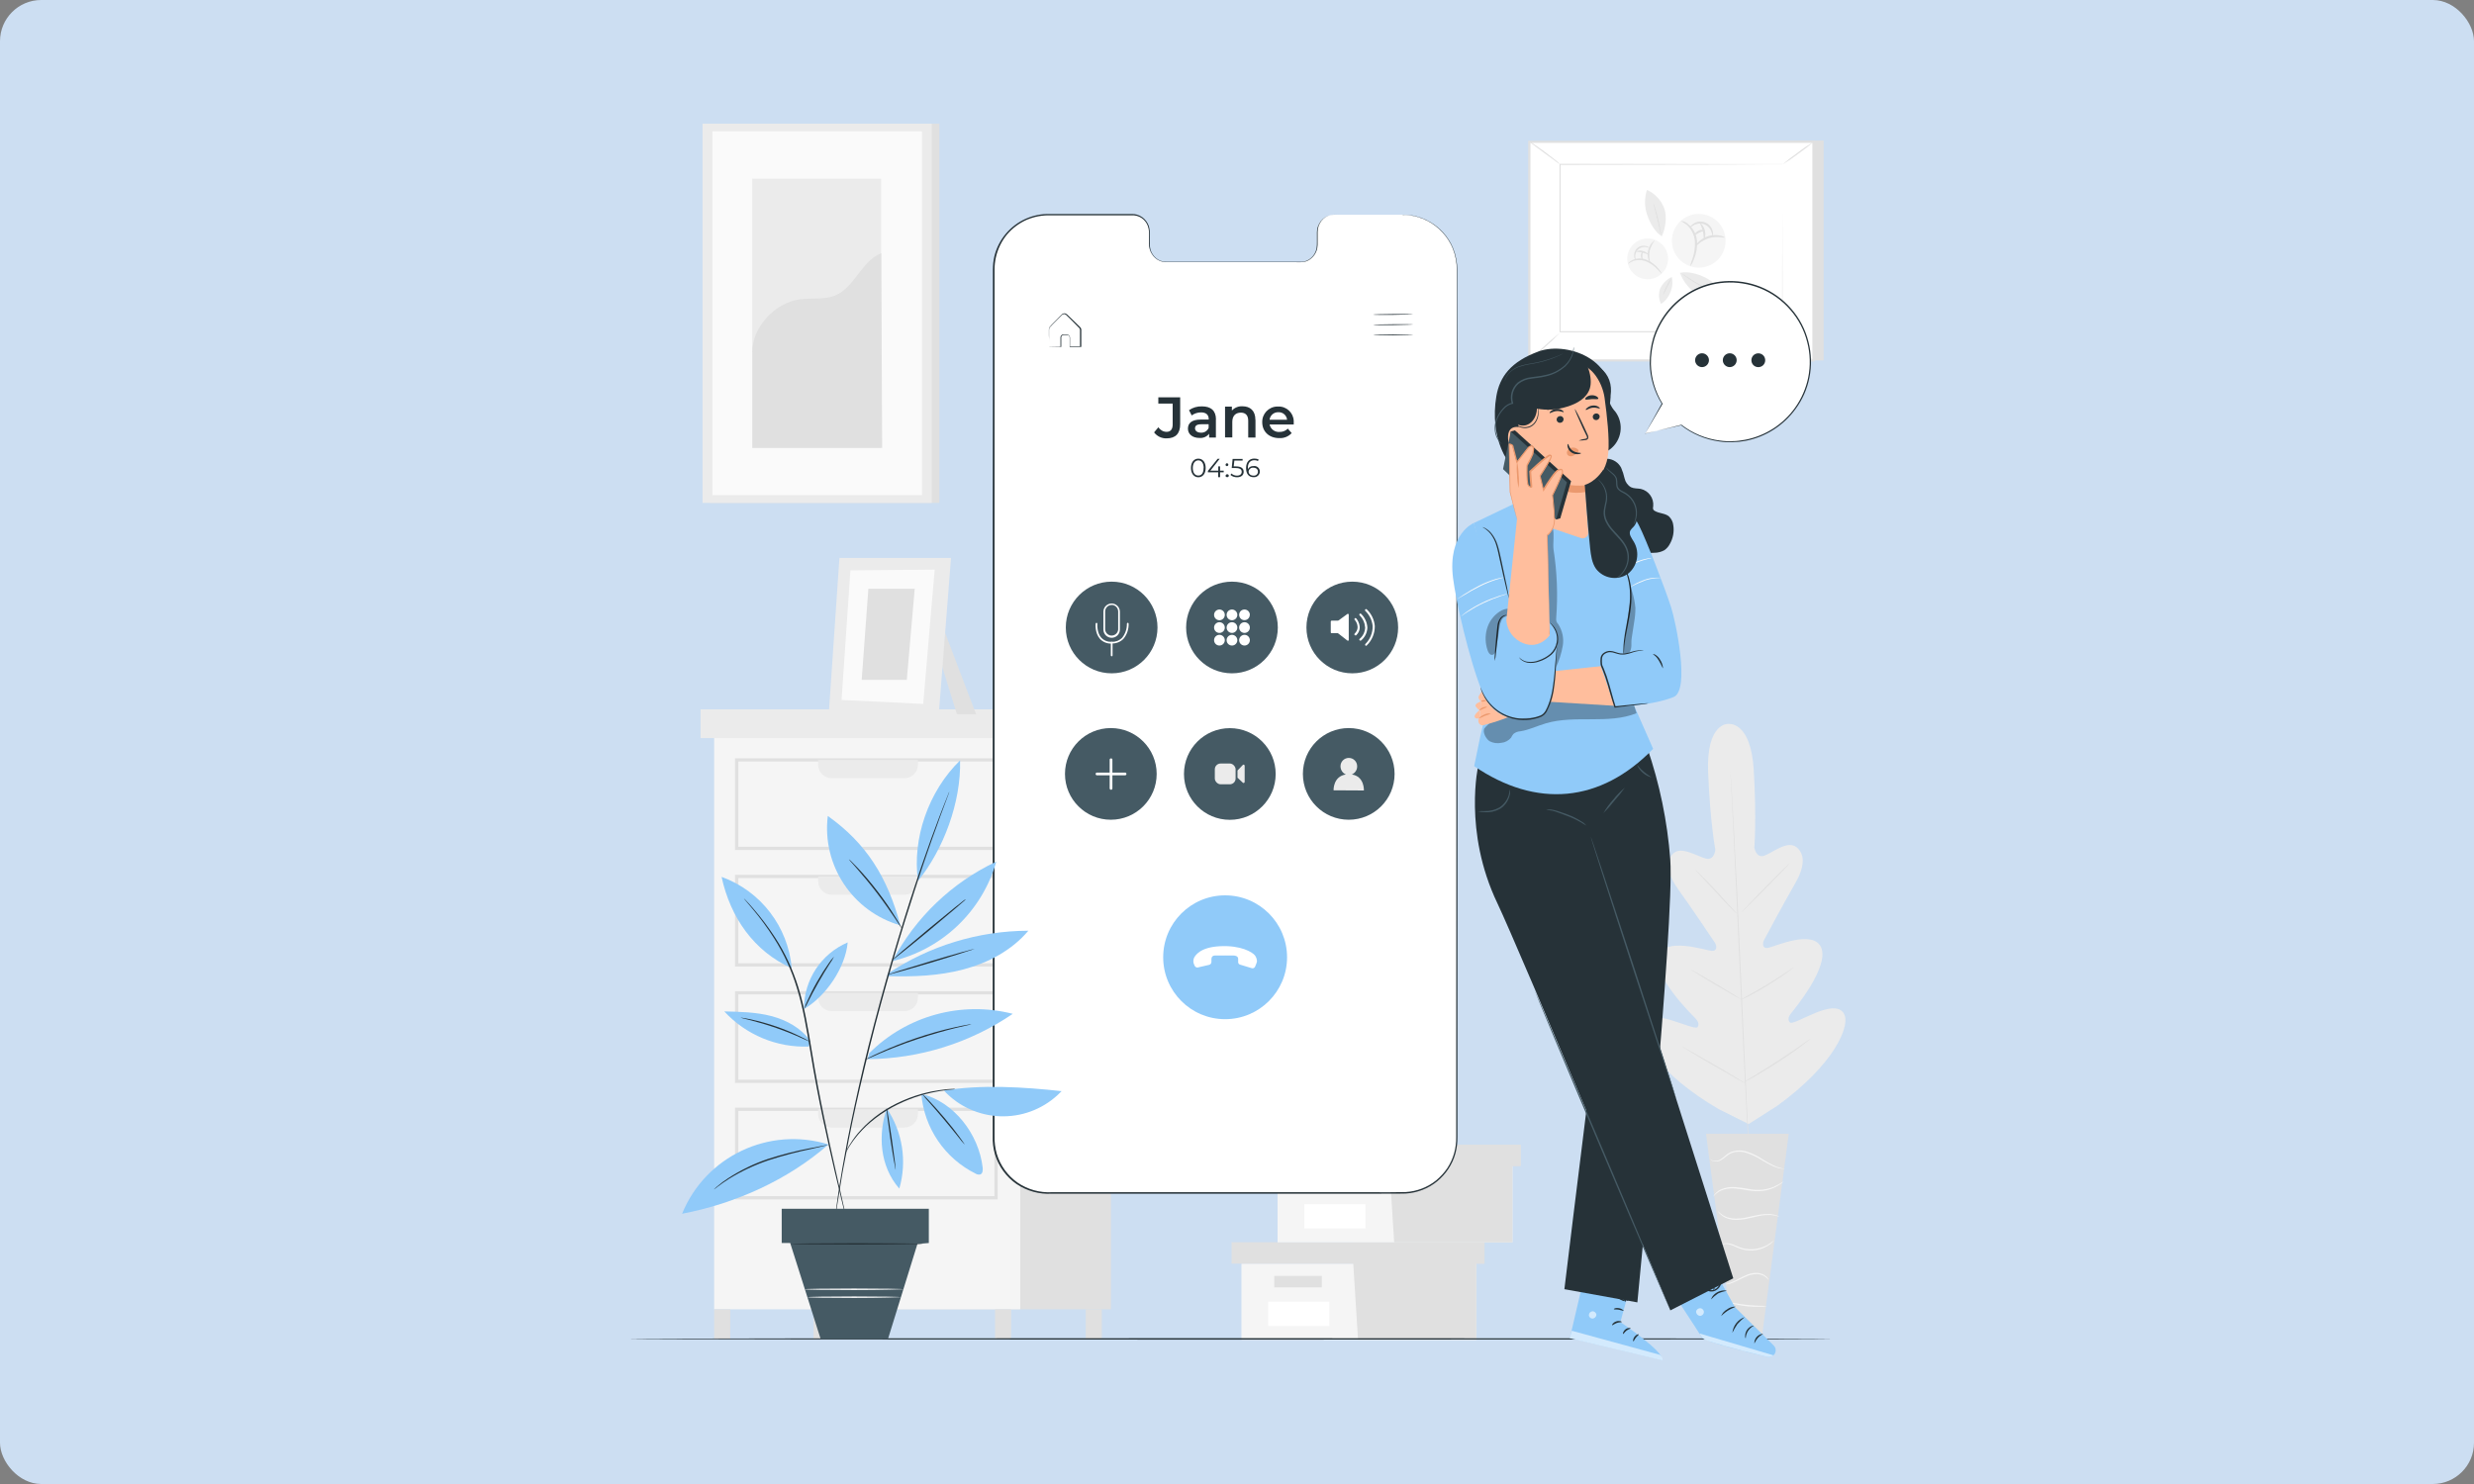 <?xml version="1.0" encoding="UTF-8"?>
<svg xmlns="http://www.w3.org/2000/svg" viewBox="0 0 300 180">
  <rect x="0" y="0" width="300" height="180" fill="#808080" stroke="none"/>
  <defs>
    <style>
      .cls-1 {
        fill: none;
      }

      .cls-2 {
        fill: #ebebeb;
      }

      .cls-3 {
        fill: #eb996e;
      }

      .cls-4 {
        fill: #f5f5f5;
      }

      .cls-5 {
        fill: #fff;
      }

      .cls-6 {
        fill: #fafafa;
      }

      .cls-7 {
        fill: #ffbe9d;
      }

      .cls-8 {
        fill: #90caf9;
      }

      .cls-9 {
        fill: #ccdef2;
      }

      .cls-10 {
        fill: #e0e0e0;
      }

      .cls-11 {
        fill: #455a64;
      }

      .cls-12 {
        fill: #263238;
      }

      .cls-13 {
        opacity: .3;
      }

      .cls-14 {
        opacity: .6;
      }
    </style>
  </defs>
  <g id="BG">
    <rect class="cls-9" width="300" height="180" rx="5" ry="5"></rect>
  </g>
  <g id="illustrations">
    <g>
      <g id="freepik--background-complete--inject-2">
        <path class="cls-2" d="m209.6,87.8s-2.72-.2-2.47,5.9c.25,6.1.87,9.35.87,9.35,0,0-.08,1.34-1.13,1.09s-3.01-1.58-3.99-.6-.65,2.58.69,4.43c1.34,1.84,4.12,5.99,4.37,6.36s.33,1.06-.4,1-5.75-1.76-6.42.67,3.91,6.95,4.4,7.45.52.82.33,1.12-1.83-.43-3.27-.85-3.2-.67-3.46.77,1.75,5.62,9.29,10.04l3.63,1.81,3.44-2.19c7.06-5.13,8.65-9.51,8.24-10.9s-2.13-.98-3.52-.42-2.94,1.46-3.17,1.17-.23-.61.2-1.15,4.54-5.51,3.63-7.86c-.9-2.35-5.72-.16-6.45-.02s-.7-.56-.5-.95,2.57-4.8,3.72-6.77,1.34-3.56.24-4.47-2.9.63-3.91,1-1.23-.97-1.23-.97c0,0,.29-3.3-.07-9.39s-3.11-5.6-3.11-5.6"></path>
        <path class="cls-10" d="m209.82,93.27v.13c0,.08.02.21.03.37.02.33.05.82.1,1.44.08,1.25.19,3.06.31,5.3.25,4.47.54,10.66.84,17.49.3,6.83.58,13.02.8,17.5.11,2.23.21,4.04.27,5.3.03.62.05,1.1.07,1.44,0,.16,0,.28.02.37,0,.04,0,.08,0,.13v-.13c0-.08,0-.21-.03-.37-.02-.33-.06-.82-.1-1.44-.08-1.25-.19-3.06-.31-5.3-.25-4.47-.54-10.66-.84-17.5-.3-6.83-.58-13.02-.8-17.5-.11-2.23-.2-4.04-.27-5.3-.03-.62-.06-1.1-.07-1.44,0-.16,0-.28-.02-.37,0-.04,0-.08,0-.13Z"></path>
        <path class="cls-10" d="m205.57,105.49c.08.05.16.12.22.19.14.13.33.32.58.56.48.47,1.12,1.14,1.82,1.9l1.77,1.94.54.59c.07.07.13.14.19.22-.08-.05-.16-.11-.23-.18-.14-.13-.33-.32-.57-.56-.48-.48-1.11-1.16-1.8-1.92l-1.79-1.93-.54-.58c-.07-.07-.13-.14-.19-.23Z"></path>
        <path class="cls-10" d="m211.05,110.77s1.3-1.42,2.96-3.11,3.04-3.03,3.07-3.01-1.3,1.42-2.97,3.1-3.04,3.04-3.06,3.02Z"></path>
        <path class="cls-10" d="m211.04,121.28c.08-.06.16-.12.25-.16l.71-.4c.6-.33,1.43-.8,2.32-1.34s1.67-1.07,2.26-1.45l.67-.45c.08-.06.17-.11.26-.15-.07.08-.14.14-.23.2-.15.12-.37.29-.65.49-.56.4-1.34.94-2.24,1.49s-1.73,1-2.34,1.32c-.31.16-.56.28-.73.36-.09.04-.18.08-.27.1Z"></path>
        <path class="cls-10" d="m205.03,117.6c.09.03.17.07.25.12.16.08.38.21.67.36.55.31,1.31.76,2.14,1.25s1.58.95,2.13,1.29l.64.4c.08.05.15.1.22.16-.09-.03-.17-.07-.25-.12-.16-.08-.38-.21-.67-.36-.55-.31-1.31-.76-2.15-1.25s-1.58-.95-2.12-1.29c-.27-.17-.49-.31-.64-.4-.08-.05-.15-.1-.22-.16Z"></path>
        <path class="cls-10" d="m203.85,126.88c.11.04.22.09.32.15l.85.47c.71.4,1.67.96,2.76,1.58s2.05,1.2,2.74,1.62l.82.5c.1.06.2.13.29.2-.12-.04-.23-.1-.33-.16l-.84-.47c-.71-.4-1.67-.96-2.76-1.58-1.09-.63-2.04-1.19-2.74-1.62l-.83-.52c-.1-.05-.19-.12-.27-.19Z"></path>
        <path class="cls-10" d="m211.46,131.25c.1-.08.21-.15.32-.21l.88-.54c.75-.46,1.77-1.08,2.89-1.81s2.11-1.41,2.82-1.9l.85-.59c.1-.08.22-.15.33-.2-.09.09-.19.17-.29.25-.19.15-.47.36-.82.63-.7.52-1.67,1.21-2.8,1.94s-2.15,1.34-2.91,1.78c-.38.22-.69.39-.9.5-.11.07-.23.12-.36.17Z"></path>
        <polygon class="cls-10" points="216.91 137.51 206.87 137.51 210.15 162.32 213.63 162.32 216.91 137.51"></polygon>
        <path class="cls-4" d="m207.39,140.56s0,.03.05.09c.07.08.15.14.24.17.35.12.75.07,1.06-.13.4-.22.76-.67,1.3-.86.6-.19,1.25-.18,1.85.04.6.21,1.18.49,1.72.83.45.28.92.53,1.4.75.33.15.68.25,1.03.3.1.01.19.02.29.02h.1c-.48-.07-.94-.21-1.38-.42-.47-.23-.93-.49-1.37-.77-.54-.36-1.13-.65-1.75-.86-.63-.23-1.32-.23-1.95-.02-.27.11-.52.26-.73.45-.18.16-.37.31-.58.45-.28.2-.64.26-.98.17-.12-.05-.23-.12-.32-.21Z"></path>
        <path class="cls-4" d="m207.76,145.15s.08-.1.24-.27c.23-.22.5-.4.8-.51.45-.17.93-.25,1.41-.23.59.05,1.17.13,1.75.24.59.11,1.19.14,1.79.07.49-.06.96-.2,1.41-.4.3-.14.58-.31.85-.51.1-.07.19-.15.27-.24-.37.24-.76.45-1.16.64-.44.18-.91.3-1.38.36-.58.05-1.17.03-1.74-.09-.58-.11-1.18-.19-1.77-.23-.49-.02-.98.07-1.44.25-.31.12-.59.32-.81.57-.06.07-.11.14-.15.22-.05.05-.06.08-.06.1Z"></path>
        <path class="cls-4" d="m215.77,147.58c-.08-.06-.18-.11-.28-.14-.27-.1-.55-.16-.83-.18-.42-.02-.84,0-1.26.07-.47.07-.97.2-1.5.31-.49.12-.99.17-1.5.17-.41-.01-.81-.1-1.19-.26-.34-.16-.65-.39-.9-.67.04.1.1.19.17.26.19.21.41.39.67.52.39.18.8.28,1.23.3.52.01,1.03-.04,1.54-.16.53-.11,1.03-.24,1.49-.33.4-.08.81-.11,1.23-.1.38.02.76.09,1.13.21Z"></path>
        <path class="cls-4" d="m208.64,151.02c.31-.13.65-.16.98-.1.35.09.69.22,1,.38,1.2.57,2.6.5,3.73-.19.21-.13.41-.28.6-.46.12-.13.18-.2.18-.21-.27.21-.54.4-.83.57-.71.39-1.53.57-2.34.5-.95-.05-1.67-.62-2.34-.7-.25-.05-.51-.02-.76.06-.08.03-.15.08-.21.15Z"></path>
        <path class="cls-4" d="m209.21,155.78c.29,0,.57-.05.84-.17.5-.17,1.13-.56,1.86-.85.34-.14.7-.21,1.07-.22.3,0,.59.07.86.19.24.13.46.31.62.54,0,0,0-.08-.09-.21-.12-.18-.28-.32-.47-.43-.28-.15-.59-.24-.91-.24-.39,0-.77.08-1.12.22-.76.3-1.36.7-1.84.89s-.79.25-.79.27Z"></path>
        <path class="cls-4" d="m209.7,157.99c.2.1.42.17.64.2,1.05.25,2.12.36,3.2.31.23,0,.45-.02.67-.08,0-.05-1,0-2.26-.13s-2.24-.36-2.25-.31Z"></path>
        <polygon class="cls-10" points="221.14 17.05 221.14 43.72 186.69 43.72 185.45 17.23 221.14 17.05"></polygon>
        <rect class="cls-5" x="185.45" y="17.2" width="34.45" height="26.52"></rect>
        <path class="cls-10" d="m220.03,43.85h-34.72v-26.78h34.72v26.78Zm-34.45-.26h34.19v-26.26h-34.19v26.26Z"></path>
        <rect class="cls-5" x="189.18" y="19.93" width="26.99" height="20.3"></rect>
        <path class="cls-10" d="m216.17,19.93h-1.98l-5.54.04-19.47.03.06-.06v20.3h0l-.07-.07h26.99l-.06.06c0-6.14.02-11.21.03-14.74v-5.56,5.53c0,3.54.02,8.63.03,14.78v.06h-27.05,0v-.07h0v-20.36h.06l19.51.03h7.48v.04Z"></path>
        <path class="cls-10" d="m185.44,17.14c.21.1.4.22.58.36.35.23.83.57,1.34.95s.98.75,1.3,1c.18.14.35.29.5.47-.2-.11-.39-.24-.56-.39l-1.34-.98-1.32-.98c-.18-.13-.35-.27-.5-.43Z"></path>
        <path class="cls-10" d="m219.92,17.2c-.58.51-1.2.99-1.84,1.43-.61.47-1.25.91-1.91,1.31.58-.51,1.19-.98,1.82-1.42.61-.48,1.26-.92,1.92-1.32Z"></path>
        <line class="cls-1" x1="219.9" y1="43.72" x2="216.03" y2="40.23"></line>
        <path class="cls-10" d="m216.03,40.23c.69.53,1.35,1.1,1.98,1.69.67.57,1.3,1.17,1.9,1.81-.7-.53-1.37-1.1-2.01-1.71-.66-.57-1.28-1.17-1.88-1.8Z"></path>
        <path class="cls-10" d="m185.44,43.73c.57-.6,1.17-1.18,1.8-1.72.6-.57,1.23-1.11,1.89-1.62-.57.6-1.17,1.18-1.8,1.72-.6.57-1.23,1.11-1.89,1.62Z"></path>
        <path class="cls-4" d="m209.18,29.89c-.38,1.76-2.11,2.88-3.87,2.5-1.76-.38-2.88-2.11-2.5-3.87.38-1.76,2.1-2.88,3.86-2.5,1.76.37,2.88,2.1,2.51,3.86,0,0,0,0,0,0Z"></path>
        <path class="cls-10" d="m204.94,32.31c.07-.31.16-.61.28-.9.25-.7.35-1.45.3-2.19-.07-.73-.41-1.42-.95-1.92-.24-.19-.5-.35-.77-.5.33,0,.64.14.89.36.62.5,1.01,1.24,1.09,2.03.06.78-.07,1.56-.38,2.28-.1.3-.25.59-.45.84Z"></path>
        <path class="cls-10" d="m209.14,28.82c0,.07-.88-.24-1.89.06s-1.57,1.02-1.63.97.07-.22.33-.49c.34-.34.76-.59,1.23-.73.46-.14.95-.15,1.42-.05.35.08.55.2.54.23Z"></path>
        <path class="cls-10" d="m207.67,28.67s-.02-.23-.14-.55c-.25-.77-1.07-1.19-1.84-.94-.1.03-.19.07-.27.12-.3.15-.44.33-.48.31s.07-.24.38-.46c.69-.49,1.65-.32,2.14.37.12.17.2.36.24.56.08.36,0,.6-.03.6Z"></path>
        <path class="cls-10" d="m206.64,29.01c-.07,0-.02-.46-.15-.98s-.37-.9-.31-.94.42.3.56.89-.04,1.04-.1,1.04Z"></path>
        <path class="cls-10" d="m206.61,27.98c0,.07-.28.09-.55.23s-.5.33-.55.28.09-.31.43-.5.68-.07.67,0Z"></path>
        <path class="cls-4" d="m201.39,29.51c1.05.88,1.18,2.44.3,3.48-.88,1.05-2.44,1.18-3.48.3-1.05-.88-1.18-2.44-.3-3.48h0c.88-1.05,2.44-1.18,3.48-.3Z"></path>
        <path class="cls-10" d="m201.51,33.21c-.18-.16-.35-.33-.5-.51-.38-.42-.85-.75-1.36-.98-.52-.21-1.1-.23-1.63-.05-.21.09-.42.21-.61.33-.02,0,.14-.27.56-.47.56-.24,1.19-.24,1.75,0,.54.24,1.02.6,1.39,1.07.17.18.3.38.4.6Z"></path>
        <path class="cls-10" d="m200.66,29.15c-.29.39-.5.83-.63,1.29-.07.48-.04.97.07,1.44-.02,0-.12-.13-.21-.39-.21-.71-.05-1.48.43-2.05.19-.21.33-.3.35-.28Z"></path>
        <path class="cls-10" d="m200.02,30.07s-.16-.06-.42-.1c-.61-.11-1.18.3-1.29.9-.01.07-.02.15-.02.22,0,.26.07.42.04.43s-.14-.13-.17-.42c-.04-.39.1-.77.39-1.02.3-.25.7-.33,1.07-.24.28.08.4.22.39.23Z"></path>
        <path class="cls-10" d="m199.88,30.89s-.31-.15-.71-.25-.73-.07-.74-.13c.24-.14.53-.16.79-.06.45.11.7.4.66.44Z"></path>
        <path class="cls-10" d="m199.19,30.55c.05.03-.04.22-.04.45s.05.45,0,.47-.17-.17-.18-.47.2-.48.22-.45Z"></path>
        <path class="cls-2" d="m201.51,28.67c-.87-.57-1.41-1.58-1.76-2.57-.35-.99-.36-2.07-.04-3.07.97.44,1.73,1.25,2.1,2.25.36.99.15,2.44-.3,3.39"></path>
        <path class="cls-5" d="m200.48,24.63c.39,1.28.7,2.57.94,3.88"></path>
        <path class="cls-10" d="m201.42,28.51c-.07-.18-.13-.37-.16-.57-.09-.4-.2-.86-.33-1.37s-.24-.97-.33-1.37c-.06-.19-.1-.38-.12-.58.09.17.16.36.21.55.11.33.25.82.38,1.36.13.54.23,1.03.28,1.39.05.19.07.39.07.59Z"></path>
        <path class="cls-2" d="m203.71,33.09c1.02-.21,2.12.12,3.06.57.95.46,1.72,1.21,2.2,2.15-1,.37-2.1.34-3.07-.1-.96-.44-1.83-1.62-2.19-2.61"></path>
        <path class="cls-5" d="m207.27,35.22c-1.17-.63-2.31-1.32-3.41-2.08"></path>
        <path class="cls-10" d="m203.87,33.14c.18.08.35.17.51.29l1.2.74,1.21.73c.18.09.34.2.49.33-.19-.06-.37-.14-.54-.24-.33-.16-.76-.41-1.23-.7s-.89-.57-1.18-.78c-.17-.11-.32-.24-.46-.38Z"></path>
        <path class="cls-2" d="m202.72,33.58c.15.62.09,1.27-.16,1.85-.22.59-.62,1.09-1.14,1.44-.28-.57-.33-1.23-.12-1.83.29-.64.79-1.16,1.43-1.45"></path>
        <path class="cls-5" d="m201.66,35.82c.31-.74.65-1.45,1.04-2.15"></path>
        <path class="cls-10" d="m202.7,33.67c-.13.38-.3.74-.49,1.09-.15.37-.34.72-.55,1.06.09-.39.23-.77.43-1.12.15-.37.36-.71.61-1.02Z"></path>
        <rect class="cls-10" x="97.61" y="88.66" width="37.11" height="70.15"></rect>
        <rect class="cls-4" x="86.6" y="88.66" width="37.11" height="70.15"></rect>
        <path class="cls-10" d="m120.98,103.1h-31.85v-11.12h31.85v11.12Zm-31.46-.39h31.07v-10.34h-31.06v10.34Z"></path>
        <path class="cls-2" d="m99.22,92.18h12.09v.56c0,.92-.74,1.66-1.66,1.66h-8.78c-.92,0-1.66-.74-1.66-1.66h0v-.56h0Z"></path>
        <path class="cls-10" d="m120.98,117.23h-31.85v-11.12h31.85v11.12Zm-31.46-.39h31.07v-10.34h-31.06v10.34Z"></path>
        <path class="cls-2" d="m99.22,106.31h12.09v.56c0,.92-.74,1.66-1.66,1.66h-8.78c-.92,0-1.66-.74-1.66-1.66h0v-.56h0Z"></path>
        <path class="cls-10" d="m120.98,131.35h-31.85v-11.12h31.85v11.12Zm-31.46-.39h31.07v-10.34h-31.06v10.34Z"></path>
        <path class="cls-2" d="m99.22,120.43h12.09v.56c0,.92-.74,1.66-1.66,1.66h-8.78c-.92,0-1.66-.74-1.66-1.66h0v-.56h0Z"></path>
        <path class="cls-10" d="m120.98,145.48h-31.85v-11.13h31.85v11.13Zm-31.46-.39h31.07v-10.34h-31.06v10.34Z"></path>
        <path class="cls-2" d="m99.22,134.56h12.09v.55c0,.92-.74,1.66-1.66,1.66h-8.78c-.92,0-1.66-.74-1.66-1.66h0v-.56h0Z"></path>
        <rect class="cls-2" x="84.95" y="86.04" width="40.3" height="3.49"></rect>
        <rect class="cls-10" x="125.26" y="86.04" width="12.12" height="3.49"></rect>
        <rect class="cls-10" x="86.6" y="158.81" width="1.95" height="3.58"></rect>
        <rect class="cls-10" x="98.65" y="158.81" width="1.95" height="3.58"></rect>
        <rect class="cls-10" x="120.66" y="158.81" width="1.95" height="3.58"></rect>
        <rect class="cls-10" x="131.66" y="158.81" width="1.95" height="3.58"></rect>
        <polygon class="cls-10" points="114.61 76.77 118.36 86.63 116.03 86.62 114.16 80.56 114.61 76.77"></polygon>
        <polygon class="cls-2" points="101.79 67.67 100.5 86.55 113.82 86.83 115.32 67.67 101.79 67.67"></polygon>
        <polygon class="cls-6" points="103.12 69.18 102.05 84.9 111.95 85.38 113.34 69.09 103.12 69.18"></polygon>
        <polygon class="cls-10" points="105.3 71.41 104.49 82.46 109.96 82.46 110.92 71.41 105.3 71.41"></polygon>
        <rect class="cls-10" x="86.12" y="15" width="27.79" height="46"></rect>
        <rect class="cls-2" x="85.19" y="15" width="27.79" height="46"></rect>
        <rect class="cls-6" x="86.38" y="15.93" width="25.42" height="44.13"></rect>
        <rect class="cls-2" x="91.22" y="21.67" width="15.63" height="32.66"></rect>
        <path class="cls-10" d="m91.22,42.77c-.04-3.05,2.71-6.02,5.73-6.46,1.44-.2,2.97.08,4.32-.47,2.4-1,3.17-4.18,5.59-5.13l.11,23.61h-15.73v-11.56Z"></path>
        <polygon class="cls-4" points="150.54 153.27 150.54 162.52 164.08 162.52 179.02 162.52 179.02 153.27 150.54 153.27"></polygon>
        <polygon class="cls-10" points="149.34 150.67 149.34 153.27 180.01 153.27 180.01 150.67 164.08 150.67 149.34 150.67"></polygon>
        <polygon class="cls-10" points="164.68 162.52 179.02 162.52 179.02 153.27 180.01 153.27 180.01 150.67 164.08 150.67 164.08 153.02 164.68 162.52"></polygon>
        <rect class="cls-10" x="154.52" y="154.76" width="5.77" height="1.39"></rect>
        <rect class="cls-5" x="153.78" y="157.89" width="7.41" height="2.94"></rect>
        <polygon class="cls-4" points="154.92 141.43 154.92 150.69 168.46 150.69 183.4 150.69 183.4 141.43 154.92 141.43"></polygon>
        <polygon class="cls-10" points="153.73 138.84 153.73 141.43 184.39 141.43 184.39 138.84 168.46 138.84 153.73 138.84"></polygon>
        <polygon class="cls-10" points="169.06 150.69 183.4 150.69 183.4 141.43 184.39 141.43 184.39 138.84 168.46 138.84 168.46 141.19 169.06 150.69"></polygon>
        <rect class="cls-10" x="158.9" y="142.92" width="5.77" height="1.39"></rect>
        <rect class="cls-5" x="158.16" y="146.06" width="7.41" height="2.94"></rect>
      </g>
      <g id="freepik--Floor--inject-2">
        <path class="cls-12" d="m222.22,162.4c0,.05-32.69.09-73,.09s-73.01-.04-73.01-.09,32.68-.09,73.01-.09,73,.04,73,.09Z"></path>
      </g>
      <g id="freepik--Screen--inject-2">
        <path class="cls-5" d="m170.1,26.05h-8.37c-1.15.03-2.06.98-2.03,2.12v1.5c.03,1.14-.88,2.09-2.02,2.12,0,0,0,0,0,0h-16.29c-1.14-.03-2.04-.98-2.02-2.12v-1.52c.03-1.15-.88-2.1-2.03-2.12,0,0,0,0,0,0h-10.26c-3.63,0-6.56,2.94-6.56,6.57l-.02,105.5c0,3.63,2.94,6.58,6.57,6.58h0l43.03.02c3.63,0,6.57-2.95,6.56-6.58l.02-105.5c0-3.63-2.94-6.57-6.57-6.57Z"></path>
        <path class="cls-12" d="m170.1,26.05h.22c.22,0,.45.02.67.05.87.1,1.72.4,2.47.85.56.33,1.07.74,1.5,1.21.53.57.96,1.24,1.25,1.96.34.85.51,1.76.5,2.68v3.1c0,8.76,0,21.44.02,37.11.02,15.67,0,34.32,0,55.04v9.86c.01.68-.07,1.35-.25,2.01-.18.66-.47,1.28-.84,1.85-.38.57-.84,1.08-1.37,1.52-1.08.88-2.41,1.39-3.8,1.48-1.38.04-2.75,0-4.13.02h-38.8c-1.52.09-3.02-.33-4.28-1.18-1.25-.87-2.17-2.14-2.61-3.6-.21-.72-.3-1.47-.27-2.23v-60.71c0-10.36,0-20.2.02-29.42v-14.95c0-.26.02-.54.04-.8.03-.26.08-.52.13-.78.25-1.03.73-1.98,1.41-2.78,1.33-1.57,3.3-2.45,5.36-2.38h9.84c.46-.03.92.1,1.31.37.37.26.65.63.81,1.06.12.42.17.86.13,1.3v.66c0,.21,0,.42.02.63.05.4.22.78.49,1.09.26.31.61.53,1,.63.2.04.4.06.6.06h16.37c.29-.03.56-.13.81-.28.48-.3.81-.79.92-1.34.04-.26.06-.52.05-.78v-.78c-.01-.26,0-.51.03-.77.04-.25.13-.48.25-.7.23-.42.61-.75,1.06-.93.42-.13.87-.18,1.31-.14h7.78-7.79c-.43-.04-.87,0-1.28.14-.43.18-.78.5-1,.9-.12.21-.2.45-.24.69-.03.25-.04.5-.03.76v.79c.01.27,0,.54-.05.81-.12.57-.46,1.06-.95,1.38-.25.16-.54.26-.84.29-.3.03-.6,0-.9,0h-15.49c-.21,0-.42-.01-.62-.06-.42-.11-.79-.34-1.06-.67-.28-.33-.46-.73-.52-1.16-.02-.21-.03-.43-.02-.64v-.56c.04-.42,0-.85-.13-1.26-.14-.41-.41-.76-.76-1-.36-.24-.79-.36-1.23-.33h-9.84c-.99-.03-1.97.16-2.87.54-.92.41-1.74,1.02-2.39,1.79-.65.79-1.11,1.73-1.34,2.73-.07.25-.09.51-.13.77s-.03.52-.04.78v105.05c-.02.73.07,1.47.27,2.17.42,1.42,1.32,2.65,2.53,3.5,1.22.83,2.68,1.24,4.16,1.16h38.79c1.38,0,2.76.02,4.12-.02,1.35-.08,2.65-.58,3.7-1.43.51-.43.97-.93,1.34-1.48.36-.56.64-1.16.82-1.8.18-.64.26-1.3.25-1.96v-9.87c0-20.71.02-39.37.03-55.04s.03-28.35.04-37.11v-3.1c.02-.91-.15-1.81-.48-2.65-.29-.72-.71-1.38-1.24-1.95-1.03-1.13-2.42-1.87-3.94-2.08-.22-.03-.45-.06-.67-.06l-.2.02Z"></path>
        <path class="cls-12" d="m171.36,38.12s-1.09.06-2.43.07-2.43,0-2.43-.03,1.09-.06,2.43-.07c1.34-.01,2.43,0,2.43.03Z"></path>
        <path class="cls-12" d="m171.38,39.36s-1.09.06-2.43.07-2.43,0-2.43-.03,1.09-.06,2.43-.07,2.43,0,2.43.03Z"></path>
        <path class="cls-12" d="m171.38,40.6s-1.09.06-2.43.07-2.43,0-2.43-.03,1.09-.06,2.43-.07,2.43,0,2.43.03Z"></path>
        <path class="cls-12" d="m127.2,42.06h.38l1.04-.02-.03.03v-1.18c.03-.17.16-.31.33-.33h.5c.19.04.33.2.33.4v1.1l-.05-.05h1.31l-.05.05v-2.05c-.01-.13-.08-.24-.18-.31l-.57-.58-.55-.55-.27-.26c-.07-.09-.16-.16-.27-.2-.1-.03-.21,0-.3.06-.08.07-.16.16-.24.24l-.47.47c-.3.31-.61.59-.83.85-.07.15-.09.32-.07.49v1.85c0-.05,0-.1,0-.16v-.47c0-.19,0-.46-.02-.75v-.73c0-.1.02-.19.07-.27.24-.3.53-.56.83-.87.15-.16.31-.31.47-.48.08-.08.15-.16.25-.25.11-.08.25-.11.38-.07.12.04.23.12.31.22l.27.26.56.54.57.56c.05.05.1.1.15.16.04.07.06.14.07.22v2.1h-1.41v-1.12c.01-.16-.1-.31-.26-.33h-.48c-.14.02-.25.12-.28.25v1.2h-1.36s-.1,0-.14-.02Z"></path>
        <path class="cls-12" d="m139.95,52.44l.52-.62c.21.34.58.55.97.56.51,0,.76-.3.76-.9v-2.53h-1.74v-.76h2.65v3.26c0,1.15-.57,1.72-1.65,1.72-.59.02-1.15-.25-1.51-.72Z"></path>
        <path class="cls-12" d="m147.44,50.88v2.19h-.82v-.46c-.28.36-.72.55-1.17.51-.86,0-1.4-.47-1.4-1.12s.42-1.11,1.56-1.11h.96v-.06c0-.51-.31-.81-.93-.81-.41,0-.81.13-1.13.37l-.33-.64c.46-.32,1.02-.48,1.58-.46,1.07,0,1.69.51,1.69,1.59Zm-.88,1.02v-.44h-.9c-.59,0-.75.22-.75.5s.26.52.71.52c.41.03.79-.21.94-.58Z"></path>
        <path class="cls-12" d="m152.24,50.93v2.14h-.88v-2.03c0-.67-.33-.99-.89-.99-.63,0-1.04.38-1.04,1.12v1.89h-.88v-3.74h.83v.48c.33-.36.8-.55,1.29-.52.9,0,1.56.51,1.56,1.64Z"></path>
        <path class="cls-12" d="m156.89,51.49h-2.94c.12.56.64.95,1.21.9.38.01.74-.13,1-.4l.47.54c-.38.42-.94.64-1.5.61-1.26,0-2.07-.81-2.07-1.92-.03-1.03.78-1.88,1.8-1.91.04,0,.09,0,.13,0,1.01-.04,1.85.75,1.89,1.75,0,.06,0,.12,0,.18.01.07,0,.17,0,.26Zm-2.94-.58h2.12c-.05-.54-.52-.94-1.06-.91-.54-.02-1,.38-1.06.91h0Z"></path>
        <path class="cls-12" d="m144.42,56.76c0-.71.37-1.13.89-1.13s.89.42.89,1.13-.37,1.13-.89,1.13-.89-.44-.89-1.13Zm1.54,0c0-.59-.27-.92-.65-.92s-.67.33-.67.92.26.92.67.92.64-.33.64-.92h.01Z"></path>
        <path class="cls-12" d="m148.4,57.29h-.45v.59h-.23v-.59h-1.25v-.17l1.18-1.47h.25l-1.13,1.44h.96v-.52h.22v.52h.44v.2Z"></path>
        <path class="cls-12" d="m148.62,56.36c0-.09.07-.17.16-.17,0,0,0,0,0,0,.09,0,.17.07.17.17,0,0,0,0,0,0,0,.1-.08.18-.17.18-.09,0-.17-.08-.17-.17,0,0,0,0,0,0Zm0,1.34c0-.09.07-.17.16-.17,0,0,0,0,0,0,.09-.03.19.03.22.12.03.09-.03.19-.12.22-.03,0-.06,0-.1,0-.09,0-.16-.07-.17-.15h0Z"></path>
        <path class="cls-12" d="m150.81,57.22c0,.38-.26.67-.81.67-.29,0-.57-.09-.79-.28l.11-.18c.18.17.42.26.67.26.37,0,.58-.18.58-.46s-.18-.46-.74-.46h-.47l.11-1.11h1.21v.2h-1l-.08.71h.28c.67,0,.93.27.93.66Z"></path>
        <path class="cls-12" d="m152.77,57.21c-.01.38-.33.68-.71.67-.02,0-.03,0-.05,0-.59,0-.91-.41-.91-1.11,0-.76.41-1.15,1-1.15.18,0,.37.03.53.12l-.09.18c-.13-.07-.28-.11-.43-.1-.48,0-.79.31-.79.91v.18c.13-.25.39-.4.67-.38.36-.06.71.18.77.55,0,.04.01.09,0,.13Zm-.23,0c0-.29-.21-.48-.56-.48-.28-.03-.54.17-.57.45,0,.01,0,.02,0,.03,0,.24.2.48.59.48.27.03.51-.16.54-.43,0-.02,0-.03,0-.05h0Z"></path>
        <circle class="cls-8" cx="148.56" cy="116.11" r="7.51"></circle>
        <path class="cls-5" d="m145.28,117.34l1.34-.31c.17-.04.28-.19.28-.36v-.27s-.06-.47.38-.5c.32-.02,2.34,0,2.34,0,0,0,.53,0,.52.41v.39c0,.14.09.26.22.3l1.45.44c.15.04.31-.04.38-.18l.18-.45c.03-.08.05-.17.05-.26-.02-.24-.1-.48-.25-.67-.29-.37-1.65-1.24-4.23-1.11-2.47.12-3.01,1.16-3.15,1.41-.09.22-.11.46-.04.69.02.06.07.16.11.26.07.16.24.25.41.22Z"></path>
        <circle class="cls-11" cx="134.8" cy="76.11" r="5.56"></circle>
        <path class="cls-5" d="m134.8,77.36c-.55,0-1-.45-1-1v-2.16c0-.55.45-1,1-1s1,.45,1,1v2.18c-.01.55-.46.98-1,.98Zm0-3.98c-.44,0-.79.36-.79.79v2.18c.03.44.41.77.84.74.4-.03.71-.34.74-.74v-2.17c0-.44-.34-.8-.78-.81,0,0-.01,0-.02,0Z"></path>
        <path class="cls-5" d="m134.8,78.06c-.53.03-1.04-.17-1.41-.56-.64-.71-.54-1.81-.53-1.86,0-.06.06-.1.12-.09.06,0,.1.06.09.11h0s-.1,1.07.48,1.7c.33.34.78.51,1.25.49.47.02.93-.15,1.27-.49.39-.48.59-1.09.58-1.71,0-.06.05-.11.1-.11.06,0,.1.04.11.1.02.68-.2,1.34-.64,1.86-.37.37-.89.57-1.42.55Z"></path>
        <path class="cls-5" d="m134.8,79.6c-.06,0-.1-.05-.1-.1v-1.54c-.01-.06.03-.11.09-.12s.11.03.12.09c0,.01,0,.03,0,.04v1.54c0,.06-.05.1-.1.1,0,0,0,0,0,0Z"></path>
        <circle class="cls-11" cx="149.39" cy="76.11" r="5.56"></circle>
        <circle class="cls-5" cx="147.87" cy="76.12" r=".65"></circle>
        <circle class="cls-5" cx="149.39" cy="76.12" r=".65"></circle>
        <circle class="cls-5" cx="150.91" cy="76.12" r=".65"></circle>
        <path class="cls-5" d="m148.52,74.58c0,.36-.29.65-.65.65-.36,0-.65-.29-.65-.65,0-.36.29-.65.65-.65,0,0,0,0,0,0,.36,0,.65.29.65.65Z"></path>
        <path class="cls-5" d="m150.04,74.58c0,.36-.29.65-.65.65s-.65-.29-.65-.65.29-.65.65-.65.65.29.65.65h0Z"></path>
        <path class="cls-5" d="m151.55,74.58c0,.36-.29.64-.65.64-.36,0-.64-.29-.64-.65,0-.36.29-.64.65-.64.36,0,.65.29.65.65,0,0,0,0,0,0Z"></path>
        <circle class="cls-5" cx="147.87" cy="77.65" r=".65"></circle>
        <circle class="cls-5" cx="149.39" cy="77.65" r=".65"></circle>
        <circle class="cls-5" cx="150.91" cy="77.65" r=".65"></circle>
        <circle class="cls-11" cx="163.98" cy="76.11" r="5.56"></circle>
        <path class="cls-5" d="m161.37,75.38v1.32c0,.06.04.1.1.1h.73s.05,0,.06.02l1.13.88s.11.03.14-.01c.01-.02.02-.04.02-.06v-3.08c0-.06-.04-.1-.1-.1-.02,0-.05,0-.06.02l-1.09.79s-.04.02-.06.02h-.77c-.06,0-.1.05-.1.1Z"></path>
        <path class="cls-5" d="m165.66,78.33c-.07,0-.13-.06-.13-.13,0-.03.01-.06.03-.08.58-.57.9-1.35.89-2.17-.06-.7-.38-1.35-.88-1.84-.06-.04-.07-.12-.02-.18.04-.06.12-.07.18-.02,0,0,0,0,.01.01.56.53.9,1.24.97,2.01.01.88-.33,1.72-.96,2.34-.02.03-.05.06-.09.06Z"></path>
        <path class="cls-5" d="m164.96,77.71s-.07-.01-.09-.04c-.05-.05-.05-.13,0-.18,0,0,0,0,0,0,.41-.34.65-.84.67-1.37-.04-.56-.27-1.08-.67-1.48-.05-.05-.05-.13,0-.18.05-.05.13-.05.18,0,.45.44.73,1.04.76,1.67-.02.6-.3,1.17-.76,1.55-.02.02-.05.03-.08.02Z"></path>
        <path class="cls-5" d="m164.36,77.07s-.07-.01-.09-.04c-.05-.05-.05-.13,0-.18,0,0,0,0,0,0,.78-.78.03-1.65,0-1.67-.05-.05-.04-.13.01-.18.05-.05.13-.04.18.01,0,0,.95,1.09,0,2.04-.03.02-.07.03-.1.02Z"></path>
        <circle class="cls-11" cx="134.7" cy="93.87" r="5.56"></circle>
        <path class="cls-5" d="m134.73,95.79c-.09,0-.17-.07-.17-.16,0,0,0,0,0,0v-3.51c.02-.09.11-.15.2-.13.07.01.12.07.13.13v3.5c0,.09-.06.17-.16.18,0,0,0,0,0,0Z"></path>
        <path class="cls-5" d="m136.39,94.04h-3.4c-.09-.02-.15-.11-.13-.2.01-.07.07-.12.13-.13h3.4c.09-.02.18.04.2.13.02.09-.04.18-.13.2-.02,0-.05,0-.07,0Z"></path>
        <circle class="cls-11" cx="163.55" cy="93.87" r="5.56"></circle>
        <path class="cls-2" d="m163.93,93.94c.4-.18.65-.57.64-1,0-.56-.45-1.01-1.01-1.01s-1.01.45-1.01,1.01c0,.43.25.83.65,1-1.56.23-1.49,1.92-1.49,1.92l3.68.02s.08-1.71-1.46-1.94Z"></path>
        <circle class="cls-11" cx="149.13" cy="93.88" r="5.56"></circle>
        <rect class="cls-2" x="147.31" y="92.61" width="2.52" height="2.52" rx=".7" ry=".7"></rect>
        <path class="cls-2" d="m150.06,94.32v-.86l.64-.67c.05-.06.14-.06.19,0,.03.03.04.06.04.1v1.94c0,.08-.06.14-.14.14-.03,0-.07-.01-.09-.04l-.65-.61Z"></path>
      </g>
      <g id="freepik--Character--inject-2">
        <path class="cls-8" d="m206.47,151.56l3.92,7,4.69,4.64c.32.32.33.84,0,1.16-.01.01-.03.03-.04.04h0c-.2.18-.47.25-.73.18-1.65-.39-7.7-1.84-7.97-2.37-.3-.61-4.62-7.1-4.62-7.1l4.75-3.54Z"></path>
        <g class="cls-14">
          <path class="cls-5" d="m215.05,164.39l-8.97-2.65.17.29c.15.25.39.45.67.54.74.25,2.81.92,7.39,2.01.27.06.55-.01.75-.2h0Z"></path>
        </g>
        <g class="cls-14">
          <path class="cls-5" d="m206.17,158.67c.25.02.45.23.45.49-.02.25-.23.45-.48.45-.27-.03-.47-.25-.47-.52.04-.26.29-.44.55-.41"></path>
        </g>
        <path class="cls-12" d="m211.69,162.31c.03-.65.42-1.23,1-1.51,0-.02-.12-.02-.3.05-.46.21-.76.67-.77,1.17-.01.2.04.3.06.29Z"></path>
        <path class="cls-12" d="m212.73,162.94c.05,0,.14-.33.44-.67s.64-.44.62-.49c-.6.05-1.06.55-1.06,1.14h0Z"></path>
        <path class="cls-12" d="m210.07,161.66c.18-.37.38-.72.61-1.06.27-.3.57-.58.88-.84-.82.29-1.4,1.03-1.49,1.9Z"></path>
        <path class="cls-12" d="m208.7,159.64s.33-.35.82-.67.95-.43.94-.48c-.37-.02-.74.1-1.03.33-.33.18-.58.46-.72.81Z"></path>
        <path class="cls-12" d="m207.5,157.61c.24-.27.52-.51.83-.72.33-.15.69-.26,1.05-.31,0-.02-.12-.06-.33-.06-.57.02-1.09.3-1.42.77-.1.18-.15.31-.13.32Z"></path>
        <path class="cls-12" d="m208.09,156.53c-.03-.1-.08-.19-.15-.26-.16-.23-.37-.42-.61-.56-.17-.12-.37-.19-.57-.18-.14.02-.25.12-.28.25-.02.13,0,.26.08.37.31.46.91.63,1.42.41.5-.23.81-.74.78-1.28-.01-.13-.08-.25-.18-.33-.12-.07-.27-.06-.38.03-.15.14-.26.31-.31.5-.1.26-.15.54-.15.82,0,.1,0,.2.03.3.03-.37.11-.73.24-1.07.06-.17.16-.31.28-.43.06-.05.14-.06.21-.02.06.06.1.15.1.23,0,.47-.26.9-.69,1.1-.43.19-.94.05-1.21-.33-.05-.08-.07-.17-.06-.26.02-.08.08-.13.15-.14.17,0,.34.05.49.14.31.19.59.43.82.72Z"></path>
        <path class="cls-8" d="m198.06,154.63l-1.57,5.73s5.29,3.54,5.1,4.63l-11.23-2.68,2.11-9.04,5.59,1.35Z"></path>
        <g class="cls-14">
          <path class="cls-5" d="m193.11,159.05c-.24.02-.43.21-.44.45,0,.24.2.43.44.44.25-.02.46-.22.47-.48-.03-.25-.26-.43-.51-.41"></path>
        </g>
        <g class="cls-14">
          <path class="cls-5" d="m190.35,162.31l.25-.9,10.67,2.92s.45.33.31.67l-11.23-2.68Z"></path>
        </g>
        <path class="cls-12" d="m196.66,160.35c0,.05-.29,0-.61.12s-.51.31-.56.27.11-.33.49-.46.69.01.67.06Z"></path>
        <path class="cls-12" d="m197.73,161.12c0,.05-.26.09-.5.28s-.35.42-.41.4,0-.33.29-.56.63-.17.62-.12Z"></path>
        <path class="cls-12" d="m198.06,162.69c-.05,0-.06-.29.15-.56s.5-.33.51-.27-.18.17-.35.39-.25.45-.3.44Z"></path>
        <path class="cls-12" d="m196.88,159.01s-.27-.09-.58-.15-.58,0-.6-.07.26-.19.63-.12.59.3.55.34Z"></path>
        <g class="cls-13">
          <polygon points="197.75 155.77 197.46 156.79 191.96 155.42 192.23 154.23 197.75 155.77"></polygon>
        </g>
        <path class="cls-12" d="m197.18,157.84c-.2,0-.39-.04-.56-.14-.2-.09-.38-.2-.55-.33-.1-.08-.19-.16-.28-.25-.05-.05-.1-.11-.14-.17-.05-.1-.04-.22.04-.3.08-.06.18-.09.27-.07.07.02.14.04.2.08.12.06.23.13.33.2.17.13.32.29.44.46.2.3.24.53.22.54s-.11-.19-.33-.46c-.13-.15-.27-.29-.44-.4-.09-.07-.19-.13-.3-.18-.11-.06-.21-.08-.25-.04s-.02.02,0,.06c.03.05.06.09.1.13.08.08.17.17.26.24.15.13.32.24.49.33.17.08.33.18.49.28Z"></path>
        <path class="cls-12" d="m197.09,157.91c-.07-.19-.08-.39-.02-.58.04-.21.12-.41.22-.6.07-.11.14-.21.23-.3.1-.14.26-.21.43-.2.1.03.18.11.2.21.01.07.01.15,0,.22,0,.13-.04.26-.09.38-.08.2-.21.38-.38.52-.29.24-.53.25-.53.23s.2-.09.44-.33c.14-.14.24-.3.3-.49.04-.11.06-.22.07-.33,0-.12,0-.23-.06-.23s-.17.05-.24.14c-.08.08-.15.17-.21.27-.11.17-.19.35-.24.54-.09.33-.08.55-.11.56Z"></path>
        <path class="cls-12" d="m199.74,90.68c1.51,4.39,2.45,8.95,2.8,13.58.54,7.39-3.99,53.71-3.99,53.71l-8.85-1.6s1.98-16.33,2.99-24.3c1-7.85-2.99-35.33-2.99-35.33l9.37-6.06"></path>
        <path class="cls-12" d="m179.27,92.77s-1.88,8.03,2.3,16.78c2.51,5.25,20.98,49.39,20.98,49.39l7.63-3.89-18.69-58.74-12.22-3.53Z"></path>
        <path class="cls-11" d="m203.23,133.2c-.05,0-2.4-7.08-5.26-15.84s-5.13-15.88-5.08-15.89,2.4,7.07,5.26,15.84c2.86,8.77,5.13,15.88,5.09,15.89Z"></path>
        <path class="cls-11" d="m202.54,158.94s-3.77-8.66-8.31-19.38c-4.55-10.72-8.19-19.43-8.15-19.45s3.77,8.66,8.31,19.38c4.55,10.72,8.19,19.43,8.14,19.45Z"></path>
        <path class="cls-11" d="m192.4,100.16c-.23-.12-.45-.26-.67-.4-.54-.31-1.11-.58-1.7-.8l-.97-.36c-.26-.1-.53-.19-.8-.26-.25-.05-.51-.08-.77-.07.25-.1.53-.12.79-.05.28.06.56.13.83.23.3.1.64.22.98.35.6.22,1.17.51,1.7.85.23.13.43.31.6.51Z"></path>
        <path class="cls-11" d="m197.03,95.54c-.39.55-.81,1.07-1.26,1.57-.41.53-.86,1.04-1.34,1.51.34-.58.74-1.13,1.19-1.63.42-.53.89-1.02,1.41-1.45Z"></path>
        <path class="cls-11" d="m183.08,95.72c.06.27.05.55-.03.81-.17.65-.58,1.21-1.14,1.57-.58.32-1.24.47-1.9.41-.27,0-.54-.03-.8-.1.27-.03.53-.04.8-.03.63.02,1.26-.13,1.81-.44.53-.34.92-.86,1.12-1.46.06-.26.12-.52.15-.78Z"></path>
        <path class="cls-11" d="m200.27,94.3c-.78-.21-1.43-.77-1.76-1.51.04-.03.33.41.82.82s.96.66.93.69Z"></path>
        <path class="cls-12" d="m194.91,55.64c.71.05,1.34.46,1.67,1.09.18.42.32.85.42,1.3.1.45.38.84.78,1.07.36.17.79.13,1.18.2.96.22,1.61,1.12,1.51,2.11-.04.13-.04.26,0,.38.05.08.11.14.19.18.53.32,1.25.27,1.72.67.3.29.49.67.53,1.09.12.79-.04,1.59-.44,2.28-.15.28-.36.52-.62.71-.38.22-.82.33-1.26.33-1.48.1-3.06-.23-4.17-1.21-1.47-1.31-3.81-6.24-4.07-8.19l2.56-2.01Z"></path>
        <path class="cls-8" d="m183.98,60.92l-5.26,2.52,3.74,15.8s-2.22,6.51-2.96,10.09l-.74,3.6c7.54,5.14,15.32,4.47,21.7-2.1l-3.35-7.61,2.8-10.96-7.39-12.09-1.82-.09-6.71.83Z"></path>
        <g class="cls-13">
          <path d="m179.97,88.39c.15-.32,3.19-2.94,3.51-3.09,4.58-2.21,7.36-.13,12.48.28.13,0,0,.1.13.11.58.05,1.47-.26,2.04-.18l.32,1c-3.44,1.37-7.43.18-10.98,1.22-1.04.3-2.03.8-3.1.97-.31.01-.62.13-.86.33-.11.14-.2.28-.27.44-.3.36-.73.59-1.19.63-.49.1-.99.03-1.43-.2-.42-.28-.85-1.07-.64-1.52Z"></path>
        </g>
        <path class="cls-7" d="m179.4,87.1c-.27.08-.17,1,.49.86,1.15-.29,2.28-.67,3.38-1.11l2.29-1.87,10.26.63-1.59-4.81s-10.63,1-12.13,1.62c-1.09.45-1.88.89-2.39,1.47"></path>
        <path class="cls-7" d="m179.71,83.87c-.15.17-.28.36-.39.56-.15.28.26.65.26.65,0,0-.91.28-.59.67s.43.39.43.39c0,0-.74.56-.59.85s.56.12.56.12"></path>
        <path class="cls-3" d="m179.32,87.15s.23-.31.67-.48c.25-.13.53-.17.8-.11-.24.11-.49.2-.74.27-.23.13-.48.23-.73.32Z"></path>
        <path class="cls-3" d="m180.31,85.75c0,.05-.2.11-.45.22s-.43.22-.46.18.12-.22.39-.33.51-.11.52-.07Z"></path>
        <path class="cls-3" d="m180.23,84.99s-.04.03-.09.04c-.07.03-.14.05-.21.06-.17.03-.32,0-.33-.03s.12-.11.3-.14c.08-.01.16-.01.24,0,.08,0,.11.05.1.07Z"></path>
        <path class="cls-8" d="m192.52,60.17s4.47.12,6.21,3.53c.87,1.7,3.13,7.53,3.92,9.99.54,1.67,2.32,10.02.3,10.85-2.58,1.06-7.12,1.23-7.12,1.23h0l-1.67-4.85c-.23-.79.2-1.62.97-1.88h0l1.38.29,1.59-.48-1.08-9.79-1.52-1.89-2.98-6.99Z"></path>
        <g class="cls-13">
          <path d="m188.29,64.07c.21.77,0,1.87.09,2.56.43,2.74.54,5.51.33,8.28-.02.15-.01.3.02.45.05.13.13.25.22.35.51.78.71,1.72.55,2.64-.16.91-.44,1.79-.83,2.62,0-.74.04-1.84.11-2.57,0-.15.09-.05.09-.2.04-.88-.1-1.71-.71-2.34-.13-.12-.24-.25-.33-.4-.07-.15-.11-.31-.11-.48-.33-3.09-.55-6.19-.65-9.3-.02-.18.02-.36.11-.51.1-.09.21-.17.33-.23.24-.15.39-.43.65-.55"></path>
        </g>
        <path class="cls-8" d="m178.71,63.44s-3.19,1.29-2.51,6.69c.33,2.65,1.91,9.82,3.6,13.95.79,1.94,2.63,3.3,4.72,3.06.91-.11,1.81.05,2.42-.31.93-.55,1.36-2.42,1.57-4.44.14-1.38.11-2.82.31-3.99.33-1.92-.55-2.84-1.67-3.08l-4.42-.95-.29,2.34-3.72-13.27Z"></path>
        <path class="cls-12" d="m184.2,79.72s.08.09.25.22c.24.18.52.3.82.33.44.05.9,0,1.31-.17.52-.17,1.01-.44,1.43-.8.4-.37.67-.87.76-1.41.08-.44.03-.89-.14-1.31-.17-.38-.4-.73-.69-1.03.1.05.2.12.27.21.23.22.41.48.53.77.19.43.26.91.18,1.38-.09.58-.37,1.11-.81,1.51-.44.37-.94.65-1.49.82-.44.16-.92.21-1.39.14-.31-.06-.61-.2-.84-.41-.15-.15-.21-.27-.2-.27Z"></path>
        <path class="cls-12" d="m179.54,83.4s.09.24.29.65c.28.57.66,1.1,1.12,1.55.67.67,1.51,1.15,2.43,1.39,1.12.3,2.31.23,3.39-.19.57-.22.79-.85,1-1.37.2-.52.35-1.07.45-1.62.16-.94.27-1.89.33-2.84.07-.8.13-1.45.17-1.93.02-.21.04-.38.05-.53,0-.06.02-.12.03-.18,0,.06,0,.12,0,.18,0,.14,0,.31-.02.53-.03.48-.07,1.14-.11,1.93-.04.96-.14,1.92-.29,2.87-.1.56-.24,1.12-.45,1.65-.11.28-.24.56-.38.83-.16.29-.41.51-.71.64-1.12.44-2.35.5-3.51.19-1.59-.43-2.9-1.56-3.57-3.07-.07-.16-.14-.33-.19-.5-.02-.06-.04-.12-.04-.18Z"></path>
        <path class="cls-12" d="m181.25,80.17c-.02-.3-.01-.6.02-.9.04-.55.1-1.32.18-2.17.04-.42.08-.82.13-1.19.03-.34.15-.66.35-.94.14-.18.35-.31.57-.36.16-.03.25,0,.25,0s-.09,0-.23.06c-.2.07-.37.2-.49.37-.33.43-.31,1.23-.4,2.07s-.16,1.61-.23,2.16c-.02.3-.07.61-.15.9Z"></path>
        <path class="cls-12" d="m179.73,63.93c.13.02.25.06.36.13.31.17.58.4.79.67.32.41.56.87.71,1.36.18.55.31,1.17.45,1.81.28,1.29.53,2.46.7,3.31.08.43.15.77.19,1,.03.12.04.25.05.37-.05-.12-.09-.24-.11-.36-.06-.23-.15-.57-.25-1-.2-.84-.47-2.01-.75-3.3-.14-.64-.26-1.26-.43-1.8-.14-.48-.37-.94-.67-1.34-.28-.36-.64-.65-1.04-.86Z"></path>
        <path class="cls-12" d="m199.92,85.3c-.09.03-.19.05-.29.06l-.83.11-2.96.36h-.06l-.02-.06c-.18-.54-.35-1.12-.53-1.74s-.35-1.28-.58-1.93c-.09-.26-.18-.51-.28-.76l-.15-.36c-.06-.12-.11-.26-.13-.39-.03-.26-.03-.53,0-.79.04-.27.2-.5.43-.64.21-.13.45-.21.7-.21.23.01.45.06.67.14.19.07.38.12.58.16.18.02.36.02.55,0,.32-.04.63-.12.93-.22.24-.08.48-.12.73-.14.16,0,.31,0,.47.03.05,0,.11.02.16.04-.21-.01-.41-.01-.62,0-.24.03-.48.09-.7.17-.31.12-.63.2-.95.25-.19.02-.39.02-.58,0-.21-.04-.41-.09-.61-.16-.2-.07-.41-.12-.62-.12-.22,0-.43.08-.61.19-.19.12-.32.31-.35.53-.03.24-.03.49,0,.74.02.12.06.23.12.33.05.12.1.25.15.37.1.25.2.51.29.77.23.67.41,1.34.58,1.95s.33,1.2.51,1.74l-.08-.05,2.97-.3.83-.07c.1,0,.2,0,.3.02Z"></path>
        <path class="cls-12" d="m200.44,79.33s.14,0,.31.1c.23.15.42.34.55.58.21.31.33.67.36,1.04-.05.02-.22-.45-.52-.95-.12-.21-.28-.41-.47-.57-.14-.12-.25-.18-.24-.21Z"></path>
        <path class="cls-12" d="m196.88,79.33c-.03-.15-.04-.3-.03-.46,0-.41.03-.83.08-1.24.1-1.04.47-2.45.65-4.02.19-1.34.08-2.7-.33-3.99-.2-.52-.46-1.02-.78-1.48,0,0,.04.02.09.08.08.08.15.17.21.26.24.34.44.7.59,1.09.41.98.58,2.46.4,4.06-.09.8-.24,1.54-.37,2.22s-.26,1.28-.33,1.8-.11.93-.13,1.22c0,.15-.01.3-.04.45Z"></path>
        <g class="cls-13">
          <path d="m197.39,69.89c.17.62.33,1.24.52,1.85.21.65.34,1.33.4,2.01,0,.57-.05,1.15-.15,1.71-.1.65-.2,1.3-.3,1.95s.1,1.19-.29,1.75l-.67.11c.09-2.88,1.23-6.6.54-9.4"></path>
        </g>
        <path class="cls-12" d="m194.72,63.86c.26.53.48,1.07.65,1.64.22.55.41,1.11.58,1.67-.33-.49-.58-1.03-.75-1.6-.22-.55-.39-1.13-.48-1.71Z"></path>
        <g class="cls-13">
          <path d="m182.96,73.83c-.41,0-.8.13-1.13.36-.74.49-1.28,1.23-1.52,2.09-.24.85-.21,1.76.08,2.6.09.26.26.56.53.55.33,0,.46-.41.51-.73.14-.88.27-1.77.41-2.65.04-.3.13-.59.26-.86.14-.28.43-.45.74-.45l.1-.94"></path>
        </g>
        <path class="cls-6" d="m182.3,70.07s-.33.07-.87.24c-.69.22-1.36.5-2.01.83-.76.38-1.43.77-1.9,1.06l-.57.33c-.07.05-.14.09-.21.12.06-.06.12-.11.19-.15.13-.09.31-.22.55-.37.61-.4,1.24-.77,1.9-1.1.65-.33,1.33-.6,2.03-.81.21-.06.43-.11.65-.15.08-.02.16-.02.24-.01Z"></path>
        <path class="cls-6" d="m182.76,72.04c-.07.04-.15.06-.23.08-.15.05-.37.12-.64.21-.7.24-1.38.52-2.05.84-.67.32-1.31.68-1.93,1.08-.24.15-.43.29-.55.38-.06.05-.13.1-.2.14,0,0,.06-.07.18-.17s.3-.25.53-.41c.61-.42,1.25-.79,1.92-1.11.67-.32,1.36-.59,2.07-.82.27-.08.49-.14.65-.18.08-.02.16-.04.24-.05Z"></path>
        <path class="cls-6" d="m200.32,67.67c-.16.06-.32.1-.49.13-.4.1-.79.22-1.17.36-.38.15-.75.32-1.11.51-.15.09-.3.17-.45.23.12-.12.26-.22.42-.3.35-.21.73-.39,1.11-.54.39-.15.79-.26,1.19-.33.17-.04.34-.06.51-.06Z"></path>
        <path class="cls-6" d="m201.37,70.1c-.19.02-.37.03-.56.03-.45.04-.89.13-1.32.27-.6.23-1.18.49-1.75.78.14-.12.3-.23.47-.31.4-.23.81-.41,1.25-.56.43-.15.88-.23,1.34-.24.14-.01.28-.01.42,0,.05,0,.11.02.15.04Z"></path>
        <path class="cls-12" d="m193.68,44.38c1.11.63,1.75,1.84,1.66,3.12-.08.47-.25.95-.12,1.42.16.38.39.73.67,1.03,1.07,1.45.77,3.49-.68,4.57-.87.65-2.01.82-3.03.46"></path>
        <path class="cls-12" d="m194.83,50.4c2.37-6.47-4.63-9.1-8.24-7.78-3.39,1.24-4.74,3.08-5.14,5.44s-.18,4.88.9,7.03c.53,1.05,1.42,2.1,2.6,2.15"></path>
        <path class="cls-7" d="m185.35,63.13l-1.67-15.58h0c-.06-.61.36-1.17.96-1.28l6.14-2.06c1.98-.36,3.5,2.01,3.79,4.02.31,2.22.6,4.95.46,6.63-.28,3.39-2.81,4.02-2.81,4.02,0,0,.2,2.96.37,5.72.02.37-.27.68-.64.7-.07,0-.15,0-.22-.03l-6.37-2.15Z"></path>
        <path class="cls-12" d="m193.98,50.48c.02.23-.14.44-.37.47-.22.04-.43-.11-.47-.33,0,0,0,0,0,0-.03-.23.14-.44.37-.47.22-.04.43.11.47.33,0,0,0,0,0,0Z"></path>
        <path class="cls-12" d="m189.6,50.81c.02.23-.14.44-.37.47-.22.04-.43-.11-.47-.33-.03-.23.14-.45.37-.48,0,0,0,0,0,0,.22-.04.43.11.47.33,0,0,0,0,0,0Z"></path>
        <path class="cls-12" d="m194,49.54c-.05.06-.4-.14-.86-.09s-.77.33-.83.27.02-.13.15-.25c.19-.16.42-.26.67-.28.24-.03.48.02.69.14.14.1.2.19.17.22Z"></path>
        <path class="cls-12" d="m189.62,49.98c-.05.06-.39-.16-.86-.12s-.78.29-.84.24.02-.13.16-.25c.19-.15.43-.24.67-.26.24-.02.47.04.67.17.16.1.22.2.19.22Z"></path>
        <path class="cls-12" d="m191.47,53.42c.24-.1.49-.16.74-.19.12-.02.23-.05.24-.14,0-.12-.04-.24-.11-.33l-.42-.87c-.58-1.25-1-2.27-.96-2.29s.56.96,1.14,2.21l.4.88c.08.14.12.3.09.46-.03.09-.09.16-.18.19-.06.02-.13.04-.2.04-.25.05-.51.06-.76.05Z"></path>
        <path class="cls-3" d="m192.21,58.87c-1.58.14-3.16-.15-4.58-.86,0,0,1.31,2.25,4.64,1.67l-.06-.82Z"></path>
        <path class="cls-3" d="m191.36,54.55c-.19-.21-.49-.31-.77-.25-.21.04-.39.16-.5.33-.12.17-.12.39,0,.56.17.16.41.2.62.11.21-.09.4-.23.56-.4.05-.04.09-.09.12-.15.03-.05.03-.12,0-.17"></path>
        <path class="cls-12" d="m190.13,53.85c.08,0,.11.49.57.81s.99.23,1,.3-.11.11-.33.13c-.29.03-.59-.05-.83-.22-.23-.16-.39-.4-.45-.67-.04-.22.01-.35.03-.35Z"></path>
        <path class="cls-12" d="m189.68,49.29c-.03.13-.5.1-1.04.21s-.97.29-1.05.18c-.04-.05.03-.18.2-.31.46-.34,1.04-.45,1.59-.3.21.06.31.16.3.22Z"></path>
        <path class="cls-12" d="m193.81,48.36c-.07.11-.4.03-.79.05s-.7.12-.78.02c-.04-.05,0-.16.14-.27.18-.14.4-.21.62-.22.22-.01.45.04.64.16.14.1.19.2.17.26Z"></path>
        <path class="cls-7" d="m184.59,51.9c-.05-.02-1.85-.67-1.72,1.34s2.12,1.46,2.12,1.4-.4-2.74-.4-2.74Z"></path>
        <path class="cls-3" d="m184.32,53.93s-.03.03-.09.06c-.08.04-.17.05-.26.02-.27-.15-.45-.44-.45-.75-.02-.17,0-.35.06-.51.03-.13.12-.24.25-.28.08-.03.17,0,.21.08.03.06.02.1.03.1s.04-.04.02-.12c-.01-.05-.05-.09-.09-.12-.06-.04-.13-.05-.2-.04-.16.05-.29.17-.33.33-.07.18-.1.37-.08.57,0,.37.23.7.57.83.12.03.24,0,.33-.07.03-.05.04-.1.03-.1Z"></path>
        <path class="cls-12" d="m191.37,43.16c1.16.49,1.79,2.74,1.42,3.94s-1.57,1.87-2.78,2.23c-1.17.38-2.43.46-3.64.24-.02.82-.45,1.69-1.22,1.97-1.02.36-2.15-.51-2.46-1.55s-.05-2.16.22-3.21"></path>
        <path class="cls-12" d="m183.07,51.1s.05.06.16.14.27.19.49.31c.25.15.52.26.81.33.36.08.73.05,1.06-.1.33-.16.59-.43.75-.76.13-.26.21-.55.22-.84.02-.19.02-.39,0-.58,0-.07-.02-.14-.04-.21-.02,0,.02.3-.03.79-.03.28-.11.55-.24.8-.15.3-.4.55-.71.7-.32.14-.67.17-1,.1-.28-.06-.54-.15-.79-.28-.43-.23-.68-.39-.69-.39Z"></path>
        <path class="cls-11" d="m182.49,46.2s.02-.11.1-.3c.11-.27.27-.51.48-.71.31-.3.68-.52,1.08-.67.5-.17,1.01-.3,1.54-.37.95-.15,1.89-.4,2.78-.76.33-.14.62-.26.8-.35l.21-.11s.05-.03.07-.04l-.08.03-.22.1c-.19.09-.46.2-.81.33-.9.34-1.83.59-2.78.74-.53.07-1.05.2-1.55.38-.41.15-.78.4-1.09.71-.21.21-.37.46-.47.74-.02.08-.04.15-.06.23v.07Z"></path>
        <path class="cls-11" d="m182.1,53.86s-.04-.02-.09-.07c-.09-.07-.16-.16-.23-.25-.26-.34-.44-.74-.5-1.16-.1-.65.02-1.32.32-1.9.18-.35.4-.68.67-.97.29-.34.68-.58,1.12-.67l-.07.11c-.29-.92,0-1.91.71-2.55.48-.37,1.07-.6,1.67-.65.57-.08,1.11-.13,1.62-.25.91-.17,1.75-.58,2.44-1.2.45-.42.78-.96.95-1.56.05-.22.09-.44.11-.67.01.06.02.12.02.18,0,.17-.02.34-.06.51-.15.62-.47,1.19-.93,1.64-.7.65-1.56,1.08-2.49,1.27-.52.13-1.07.18-1.63.26-.57.05-1.12.26-1.58.61-.66.58-.92,1.5-.67,2.34l.03.1h-.1c-.4.08-.76.3-1.03.61-.27.28-.49.59-.67.93-.3.56-.41,1.19-.33,1.82.06.41.21.8.44,1.14.16.26.29.36.29.37Z"></path>
        <path class="cls-12" d="m192.17,58.85s.37,5.06.65,7.64c.1.88.21,1.79.72,2.51.92,1.19,2.61,1.46,3.85.61,1.18-.93,1.49-2.58.74-3.88-.26-.44-.67-.93-.43-1.39.11-.16.23-.31.38-.44.69-.74.48-1.95.03-2.87-.09-.23-.25-.43-.48-.55-.25-.1-.54,0-.81-.07-.57-.16-.61-.93-.73-1.51-.19-.84-.86-1.74-1.72-1.87,0,0-.84,1.38-2.22,1.79Z"></path>
        <path class="cls-11" d="m198.09,63.6c.15-.38.25-.78.28-1.19.02-.44-.06-.88-.24-1.28-.23-.49-.58-.9-1.03-1.19-.24-.15-.51-.25-.75-.43-.12-.09-.22-.2-.28-.33-.06-.13-.08-.27-.09-.41,0-.23-.01-.47-.05-.7-.07-.19-.18-.36-.33-.49-.27-.26-.53-.45-.67-.62-.08-.08-.14-.18-.17-.29,0,0,.07.09.22.24s.41.32.7.58c.17.14.3.33.38.54.05.24.08.49.07.73,0,.25.12.48.31.63.2.16.48.25.74.42.48.31.86.75,1.09,1.28.18.42.26.88.22,1.34-.03.31-.1.61-.23.89-.04.11-.09.2-.16.29Z"></path>
        <path class="cls-11" d="m196.04,70.08s.16-.11.41-.33c.34-.34.6-.76.76-1.21.23-.68.2-1.42-.1-2.07-.33-.74-1-1.34-1.64-2.07-.31-.35-.58-.74-.78-1.16-.19-.4-.27-.85-.22-1.3.05-.42.17-.79.23-1.15.06-.33.06-.66,0-.98-.09-.48-.3-.92-.6-1.3-.22-.26-.38-.38-.37-.39s.05.02.12.08c.11.08.21.17.3.27.58.63.84,1.5.7,2.34-.06.36-.17.74-.21,1.14-.04.42.04.83.22,1.21.2.41.45.78.76,1.12.62.7,1.31,1.34,1.65,2.11.31.69.33,1.47.07,2.18-.17.47-.45.89-.83,1.23-.1.09-.22.17-.33.23-.04.03-.08.04-.12.06Z"></path>
        <path class="cls-7" d="m182.66,75.28l1.29-12.29,3.68,1.51.3,12.53s-1.2,1.77-3.19,1c-1.16-.44-1.97-1.51-2.08-2.75Z"></path>
        <polygon class="cls-12" points="183.7 52.2 190.51 58.36 189.2 62.87 188.7 63.01 182.76 56.76 183.2 52.34 183.7 52.2"></polygon>
        <polygon class="cls-11" points="183.2 52.34 190.01 58.5 188.7 63.01 182.26 56.9 183.2 52.34"></polygon>
        <path class="cls-7" d="m187.76,64.89c.43-.46.68-1.05.72-1.67,0-.93-.23-3.17-.23-3.17,0,0,1.24-2.5,1.21-2.84s-.08-.33-.51-.2-1.8,2.41-1.8,2.41l-.41-1.71s1.13-1.77,1.23-2.01.24-.45-.04-.48-2.39,1.96-2.39,1.96l.14,1.87s-.04.15-.33-.12-.19-2.49-.19-2.49c0,0,.73-1.31.72-1.5s.13-.39,0-.72-.55.04-.55.04l-1.41,1.79-.47-1.8s.03-.38-.47-.39l.11,5.82,1.19,4.46,3.49.74Z"></path>
        <path class="cls-3" d="m187.91,77.02v-.22c0-.14-.02-.37-.03-.64-.02-.57-.04-1.4-.07-2.44-.05-2.12-.13-5.15-.22-8.81v-.04l.03-.02c.3-.25.52-.57.67-.93.14-.39.19-.8.15-1.21-.03-.85-.12-1.74-.23-2.65v-.04c.23-.48.46-.97.69-1.47.11-.25.22-.51.33-.77.05-.13.1-.26.14-.39l.03-.1v-.08c0-.06-.01-.12-.03-.17,0-.04-.18,0-.3.04-.06.01-.12.04-.16.08-.05.04-.1.09-.15.14-.19.21-.37.44-.53.67-.33.48-.67.98-.97,1.49l-.11.18-.05-.21c-.13-.54-.27-1.12-.42-1.71v-.03l.02-.03.58-.91c.22-.36.46-.73.64-1.08.04-.1.09-.2.11-.29s0-.06,0-.06c-.03,0-.06,0-.08,0-.04.01-.07.03-.1.05-.04.02-.08.06-.12.08s-.17.12-.25.18c-.65.52-1.25,1.07-1.84,1.62l.03-.07c.05.63.09,1.26.14,1.87h0c-.02.07-.09.11-.17.1-.04,0-.08-.02-.12-.04-.06-.03-.12-.07-.17-.12-.1-.11-.16-.24-.17-.38-.04-.25-.07-.5-.07-.75-.02-.49,0-.97,0-1.45h0v-.02c.26-.45.49-.91.69-1.38,0-.02.01-.05.02-.07v-.1s.03-.13.04-.19c.03-.11.03-.22,0-.33-.04-.12-.07-.17-.17-.16-.11.03-.2.08-.28.15h0l-1.41,1.79-.09.12-.04-.14c-.16-.62-.31-1.23-.47-1.8v-.02c0-.1-.05-.19-.12-.24-.08-.05-.18-.08-.28-.08l.07-.07c.04,2.37.06,4.33.09,5.82h0c.26,1.07.46,1.9.6,2.48.06.27.11.49.15.64s.04.22.04.22c0,0-.02-.07-.06-.21l-.17-.64c-.15-.57-.36-1.4-.64-2.47h0c-.04-1.49-.08-3.45-.13-5.82v-.09h.07c.13,0,.25.03.35.1.12.08.19.22.18.36v-.02l.47,1.8-.13-.03,1.41-1.8h0c.1-.09.23-.16.36-.19.09-.02.17,0,.24.07.05.05.09.12.1.2.04.13.04.28,0,.41,0,.06-.03.12-.03.18,0,.03,0,.06,0,.08,0,.04-.01.08-.03.12-.2.49-.43.96-.7,1.41v-.04c-.02.47-.02.95,0,1.44,0,.24.03.48.07.72.01.11.05.21.12.29.04.04.09.07.13.1.02,0,.04.02.06.02h0s0,.01,0,.02h-.04v.03c-.05-.62-.09-1.24-.14-1.87v-.06l.03-.03c.59-.55,1.19-1.11,1.85-1.63l.26-.19s.09-.06.14-.09c.06-.04.12-.06.19-.07.08,0,.15.02.21.07.06.07.07.16.04.24-.04.12-.08.2-.12.3-.2.4-.43.74-.65,1.11l-.58.92v-.07l.41,1.71-.16-.02c.31-.52.64-1.02.98-1.5.17-.24.35-.48.55-.7.05-.06.11-.11.17-.16.07-.05.14-.09.22-.11.07-.02.14-.04.22-.06.05,0,.09,0,.14,0,.06.01.11.05.14.11.03.08.05.16.05.24,0,.04,0,.09,0,.13l-.03.11c-.04.14-.09.27-.15.4-.1.26-.22.52-.33.77-.23.51-.46,1-.7,1.47v-.05c.1.91.19,1.8.22,2.68.04.43-.02.87-.17,1.27-.16.39-.41.74-.73,1l.03-.06c.07,3.68.12,6.69.16,8.81.02,1.05.03,1.87.03,2.45v.64c0,.15.08.2.08.2Z"></path>
        <path class="cls-3" d="m184.15,59.19c-.12-.52-.19-1.06-.19-1.59-.06-.53-.06-1.07,0-1.61.12.52.18,1.06.19,1.6.06.53.06,1.07,0,1.6Z"></path>
      </g>
      <g id="freepik--Plant--inject-2">
        <path class="cls-8" d="m105.41,127.74c4.55-4.55,11.17-6.36,17.4-4.77-5.19,3.54-11.32,5.45-17.61,5.5"></path>
        <path class="cls-8" d="m111.32,106.85c-.73-5.13,1.27-10.89,5.1-14.62.13,5.08-2.01,10.8-5.1,14.62"></path>
        <path class="cls-8" d="m108.24,116.53c2.78-5.26,7.19-9.48,12.57-12.02-1.71,6.01-6.54,10.63-12.62,12.07"></path>
        <path class="cls-8" d="m107.61,118.4c3.1.09,6.23-.02,9.23-.82s5.86-2.31,7.86-4.69c-6.07.02-11.99,1.83-17.04,5.2"></path>
        <path class="cls-8" d="m109.18,112.24c-1.57-5.89-4.16-9.97-8.8-13.27-.73,5.98,3,11.61,8.8,13.27"></path>
        <path class="cls-8" d="m97.49,122.39c-.02-3.51,2.07-6.7,5.3-8.08-.26,3.04-2.65,6.56-5.3,8.08"></path>
        <path class="cls-8" d="m96.01,117.44c-.44-5.04-3.76-9.36-8.51-11.08,1.07,4.92,3.92,9.04,8.51,11.08"></path>
        <path class="cls-8" d="m98.24,126.25c-1.09-1.56-2.88-2.53-4.72-3.01s-3.77-.52-5.69-.56c2.63,2.85,6.38,4.41,10.25,4.26"></path>
        <path class="cls-8" d="m100.45,138.81c-7.2-2.21-14.9,1.44-17.74,8.41,6.45-1.23,12.82-4.09,17.76-8.41"></path>
        <path class="cls-8" d="m107.53,134.44c-1.07,3.17-.87,7,1.52,9.73.96-3.31.4-6.87-1.52-9.73"></path>
        <path class="cls-8" d="m111.72,132.68c.35,4.15,2.85,7.82,6.58,9.67.17.11.38.15.58.1.29-.12.31-.52.28-.83-.47-4.06-3.47-7.98-7.44-8.94"></path>
        <path class="cls-8" d="m114.45,132.27c3.67,3.96,9.86,4.2,13.82.53.16-.15.31-.3.46-.45-4.54-.5-9.77-.83-14.28-.07"></path>
        <path class="cls-12" d="m115.13,96s-.02.09-.04.13c-.03.09-.08.22-.14.38-.13.33-.31.84-.55,1.47s-.53,1.42-.85,2.34c-.17.46-.33.94-.53,1.46l-.57,1.64c-.8,2.3-1.7,5.05-2.66,8.13-.96,3.07-1.94,6.47-2.92,10.04-.98,3.57-1.82,7.03-2.55,10.16-.73,3.13-1.32,5.97-1.75,8.37-.11.6-.22,1.17-.33,1.71s-.18,1.05-.26,1.53c-.16.95-.3,1.77-.4,2.45s-.18,1.18-.24,1.55c-.03.17-.05.3-.07.4,0,.05-.02.09-.03.14,0-.05,0-.09,0-.14,0-.1.03-.23.05-.4.05-.36.12-.89.21-1.55s.21-1.5.37-2.45c.08-.48.16-.99.25-1.53s.2-1.11.31-1.71c.42-2.4,1.02-5.24,1.72-8.37s1.57-6.58,2.54-10.16,1.98-6.98,2.93-10.06,1.88-5.82,2.7-8.12l.58-1.64.54-1.45c.33-.91.63-1.67.88-2.32s.44-1.11.58-1.46c.06-.16.12-.28.15-.38l.08-.14Z"></path>
        <path class="cls-12" d="m90.21,108.98l.08.07.22.23c.19.2.47.5.81.9.97,1.12,1.87,2.31,2.68,3.56,1.2,1.85,2.14,3.86,2.79,5.96.75,2.38,1.21,5.08,1.67,7.91.92,5.66,2.06,10.71,2.88,14.39l.98,4.35c.11.51.2.9.26,1.18.03.13.05.23.07.31,0,.04,0,.07,0,.11-.01-.03-.03-.07-.03-.1-.02-.08-.05-.18-.08-.3l-.29-1.17c-.25-1.03-.6-2.51-1.04-4.33-.85-3.66-2.01-8.73-2.93-14.39-.46-2.82-.92-5.52-1.67-7.89-.64-2.1-1.56-4.11-2.74-5.96-.79-1.25-1.67-2.45-2.62-3.58-.33-.4-.6-.72-.78-.92l-.2-.24s-.02-.06-.03-.09Z"></path>
        <path class="cls-12" d="m115.8,132.1c-.05.02-.11.03-.16.03l-.47.05-.33.03-.4.06c-.29.04-.62.08-.97.16l-.56.11-.61.15c-.42.09-.85.25-1.32.39-.99.34-1.95.77-2.87,1.27-.91.51-1.78,1.11-2.58,1.79-.35.3-.69.61-1,.95-.28.29-.54.59-.78.9-.21.26-.4.52-.58.8-.14.2-.28.41-.39.63l-.24.4s-.06.1-.09.14c.01-.05.03-.11.06-.15l.21-.42c.12-.23.25-.46.4-.67.17-.28.36-.56.56-.82.24-.32.5-.63.78-.92.32-.34.65-.67,1-.97.8-.7,1.67-1.31,2.6-1.82.93-.51,1.9-.93,2.91-1.27.47-.14.91-.29,1.34-.38l.61-.14.57-.1c.36-.07.7-.11.98-.14l.4-.05.33-.02.47-.02s.09,0,.14.02Z"></path>
        <path class="cls-12" d="m117.1,109.09c-.1.12-.21.22-.33.31l-.94.81c-.79.67-1.9,1.61-3.12,2.62s-2.34,1.93-3.16,2.58l-.97.77c-.12.1-.24.19-.37.26.1-.12.21-.23.33-.32l.93-.81c.79-.67,1.89-1.6,3.12-2.62,1.23-1.02,2.34-1.93,3.15-2.58l.97-.77c.12-.1.24-.19.37-.26Z"></path>
        <path class="cls-12" d="m118.21,115.09s-2.37.79-5.32,1.67-5.36,1.54-5.36,1.5,2.37-.79,5.32-1.67,5.34-1.54,5.36-1.5Z"></path>
        <path class="cls-12" d="m109.42,112.7c-.09-.1-.18-.22-.25-.33l-.63-.96c-.54-.8-1.29-1.9-2.19-3.08-.89-1.17-1.76-2.19-2.39-2.92-.3-.33-.55-.63-.76-.86-.1-.1-.19-.21-.26-.33.11.09.22.18.31.28.19.19.47.47.8.82.67.71,1.54,1.72,2.44,2.9.77,1,1.48,2.04,2.15,3.12.25.41.46.75.58.99.08.12.14.24.19.37Z"></path>
        <path class="cls-12" d="m101.14,116.03c-.17.32-.35.62-.56.92-.36.56-.84,1.34-1.34,2.22s-.92,1.69-1.22,2.29c-.15.33-.31.64-.51.94.1-.35.23-.68.39-1,.27-.61.67-1.43,1.18-2.32s1-1.66,1.39-2.2c.19-.3.41-.58.66-.84Z"></path>
        <path class="cls-12" d="m98.31,126.41s-.47-.2-1.21-.54-1.78-.77-2.96-1.18-2.26-.72-3.05-.92-1.28-.31-1.28-.33c.12,0,.24.01.35.04.23.03.55.1.95.18,1.04.23,2.07.52,3.08.87,1.01.35,1.99.76,2.95,1.24.37.18.67.33.86.45.11.05.21.11.3.19Z"></path>
        <path class="cls-12" d="m100.54,138.83s-.1.04-.15.05l-.43.11-1.58.37c-1.75.36-3.48.82-5.18,1.37-1.69.57-3.31,1.33-4.83,2.27-.58.37-1.03.69-1.34.93-.15.13-.31.25-.48.35.03-.04.07-.08.11-.11.07-.07.18-.17.33-.29.42-.35.85-.68,1.31-.97,1.51-.98,3.13-1.77,4.84-2.34,1.71-.55,3.44-.99,5.2-1.32l1.6-.31c.2-.04.4-.07.6-.08Z"></path>
        <path class="cls-12" d="m108.6,141.89s-.33-1.67-.63-3.73c-.3-2.06-.51-3.75-.46-3.76s.33,1.67.63,3.74c.3,2.06.51,3.75.46,3.76Z"></path>
        <path class="cls-12" d="m116.99,138.84c-.27-.28-.52-.58-.76-.9-.45-.57-1.08-1.34-1.79-2.19s-1.37-1.6-1.85-2.14c-.27-.28-.53-.58-.75-.9.09.06.17.13.24.21.14.14.35.33.6.61.5.53,1.18,1.27,1.89,2.12s1.34,1.64,1.75,2.22c.21.29.38.53.5.7.07.08.12.17.16.27Z"></path>
        <polygon class="cls-11" points="94.79 146.62 94.79 150.77 95.82 150.77 99.51 162.4 107.68 162.4 111.25 150.88 112.63 150.77 112.63 146.62 94.79 146.62"></polygon>
        <path class="cls-12" d="m111.94,150.88s-3.61.08-8.06.08-8.06-.04-8.06-.08,3.61-.09,8.06-.09,8.06.04,8.06.09Z"></path>
        <path class="cls-12" d="m117.83,124.22c-.17.06-.34.11-.52.14l-1.44.33c-1.21.3-2.87.76-4.67,1.36s-3.4,1.25-4.54,1.74l-1.34.59c-.16.08-.33.15-.51.2.15-.1.31-.19.48-.26.31-.16.76-.38,1.34-.64,1.47-.67,2.97-1.26,4.51-1.78,1.54-.52,3.1-.96,4.69-1.31.61-.14,1.1-.23,1.45-.29.18-.04.37-.07.56-.07Z"></path>
        <path class="cls-6" d="m109.23,157.34s-2.53.09-5.65.09-5.65-.04-5.65-.09,2.53-.09,5.65-.09,5.65.04,5.65.09Z"></path>
        <path class="cls-6" d="m109.55,156.38s-2.68.09-5.99.09-5.99-.04-5.99-.09,2.68-.09,5.99-.09,5.99.04,5.99.09Z"></path>
      </g>
      <g id="freepik--speech-bubble--inject-2">
        <path class="cls-5" d="m199.5,52.6l2.06-3.63c-2.82-4.56-1.41-10.54,3.14-13.36,4.56-2.82,10.54-1.41,13.36,3.14,2.82,4.56,1.41,10.54-3.14,13.36-3.43,2.12-7.82,1.9-11.02-.55h0l-4.4,1.04Z"></path>
        <path class="cls-12" d="m199.5,52.6l4.38-1.08-.03.07h0s-.02-.05,0-.06c.02-.01.04-.01.06,0,1.35,1.04,2.95,1.69,4.64,1.91.5.07,1.01.09,1.52.07.26,0,.53-.02.8-.05l.81-.13c2.41-.48,4.55-1.86,5.98-3.86.79-1.1,1.34-2.37,1.61-3.7.28-1.41.24-2.86-.12-4.25-.36-1.46-1.06-2.8-2.05-3.93-1-1.16-2.26-2.06-3.68-2.63-1.36-.54-2.83-.77-4.29-.67-1.39.1-2.73.5-3.95,1.17-2.18,1.22-3.81,3.22-4.56,5.6-.3,1.01-.45,2.07-.43,3.12.04,1.69.53,3.34,1.41,4.78,0,.01,0,.03,0,.04l-2.11,3.59c.14-.26.75-1.36,2.02-3.65v.04c-.9-1.45-1.41-3.11-1.46-4.82-.02-1.07.12-2.14.42-3.17.36-1.14.92-2.21,1.66-3.16.81-1.03,1.82-1.89,2.96-2.53,1.24-.69,2.61-1.09,4.02-1.19,1.48-.1,2.97.12,4.35.67,1.45.58,2.73,1.5,3.75,2.68,1.01,1.15,1.72,2.53,2.09,4.02.36,1.42.4,2.9.11,4.33-.27,1.36-.83,2.64-1.65,3.76-1.46,2.03-3.63,3.42-6.08,3.9l-.82.12c-.27.02-.54.03-.81.04-.51.02-1.03,0-1.54-.08-1.7-.23-3.32-.91-4.67-1.97l.06-.06h0s.01.04,0,.06h-.02l-4.4,1Z"></path>
        <path class="cls-12" d="m207.23,43.69c0,.46-.38.84-.84.84-.46,0-.84-.38-.84-.84s.38-.84.84-.84.84.38.84.84h0Z"></path>
        <path class="cls-12" d="m210.59,43.69c0,.46-.38.84-.84.84-.46,0-.84-.38-.84-.84s.38-.84.84-.84c.46,0,.84.37.84.83,0,0,0,0,0,0Z"></path>
        <path class="cls-12" d="m213.94,43.27c.23.4.1.92-.3,1.15-.4.23-.92.1-1.15-.3-.23-.4-.1-.92.3-1.15,0,0,0,0,0,0,.4-.23.92-.1,1.15.3Z"></path>
      </g>
    </g>
  </g>
</svg>
